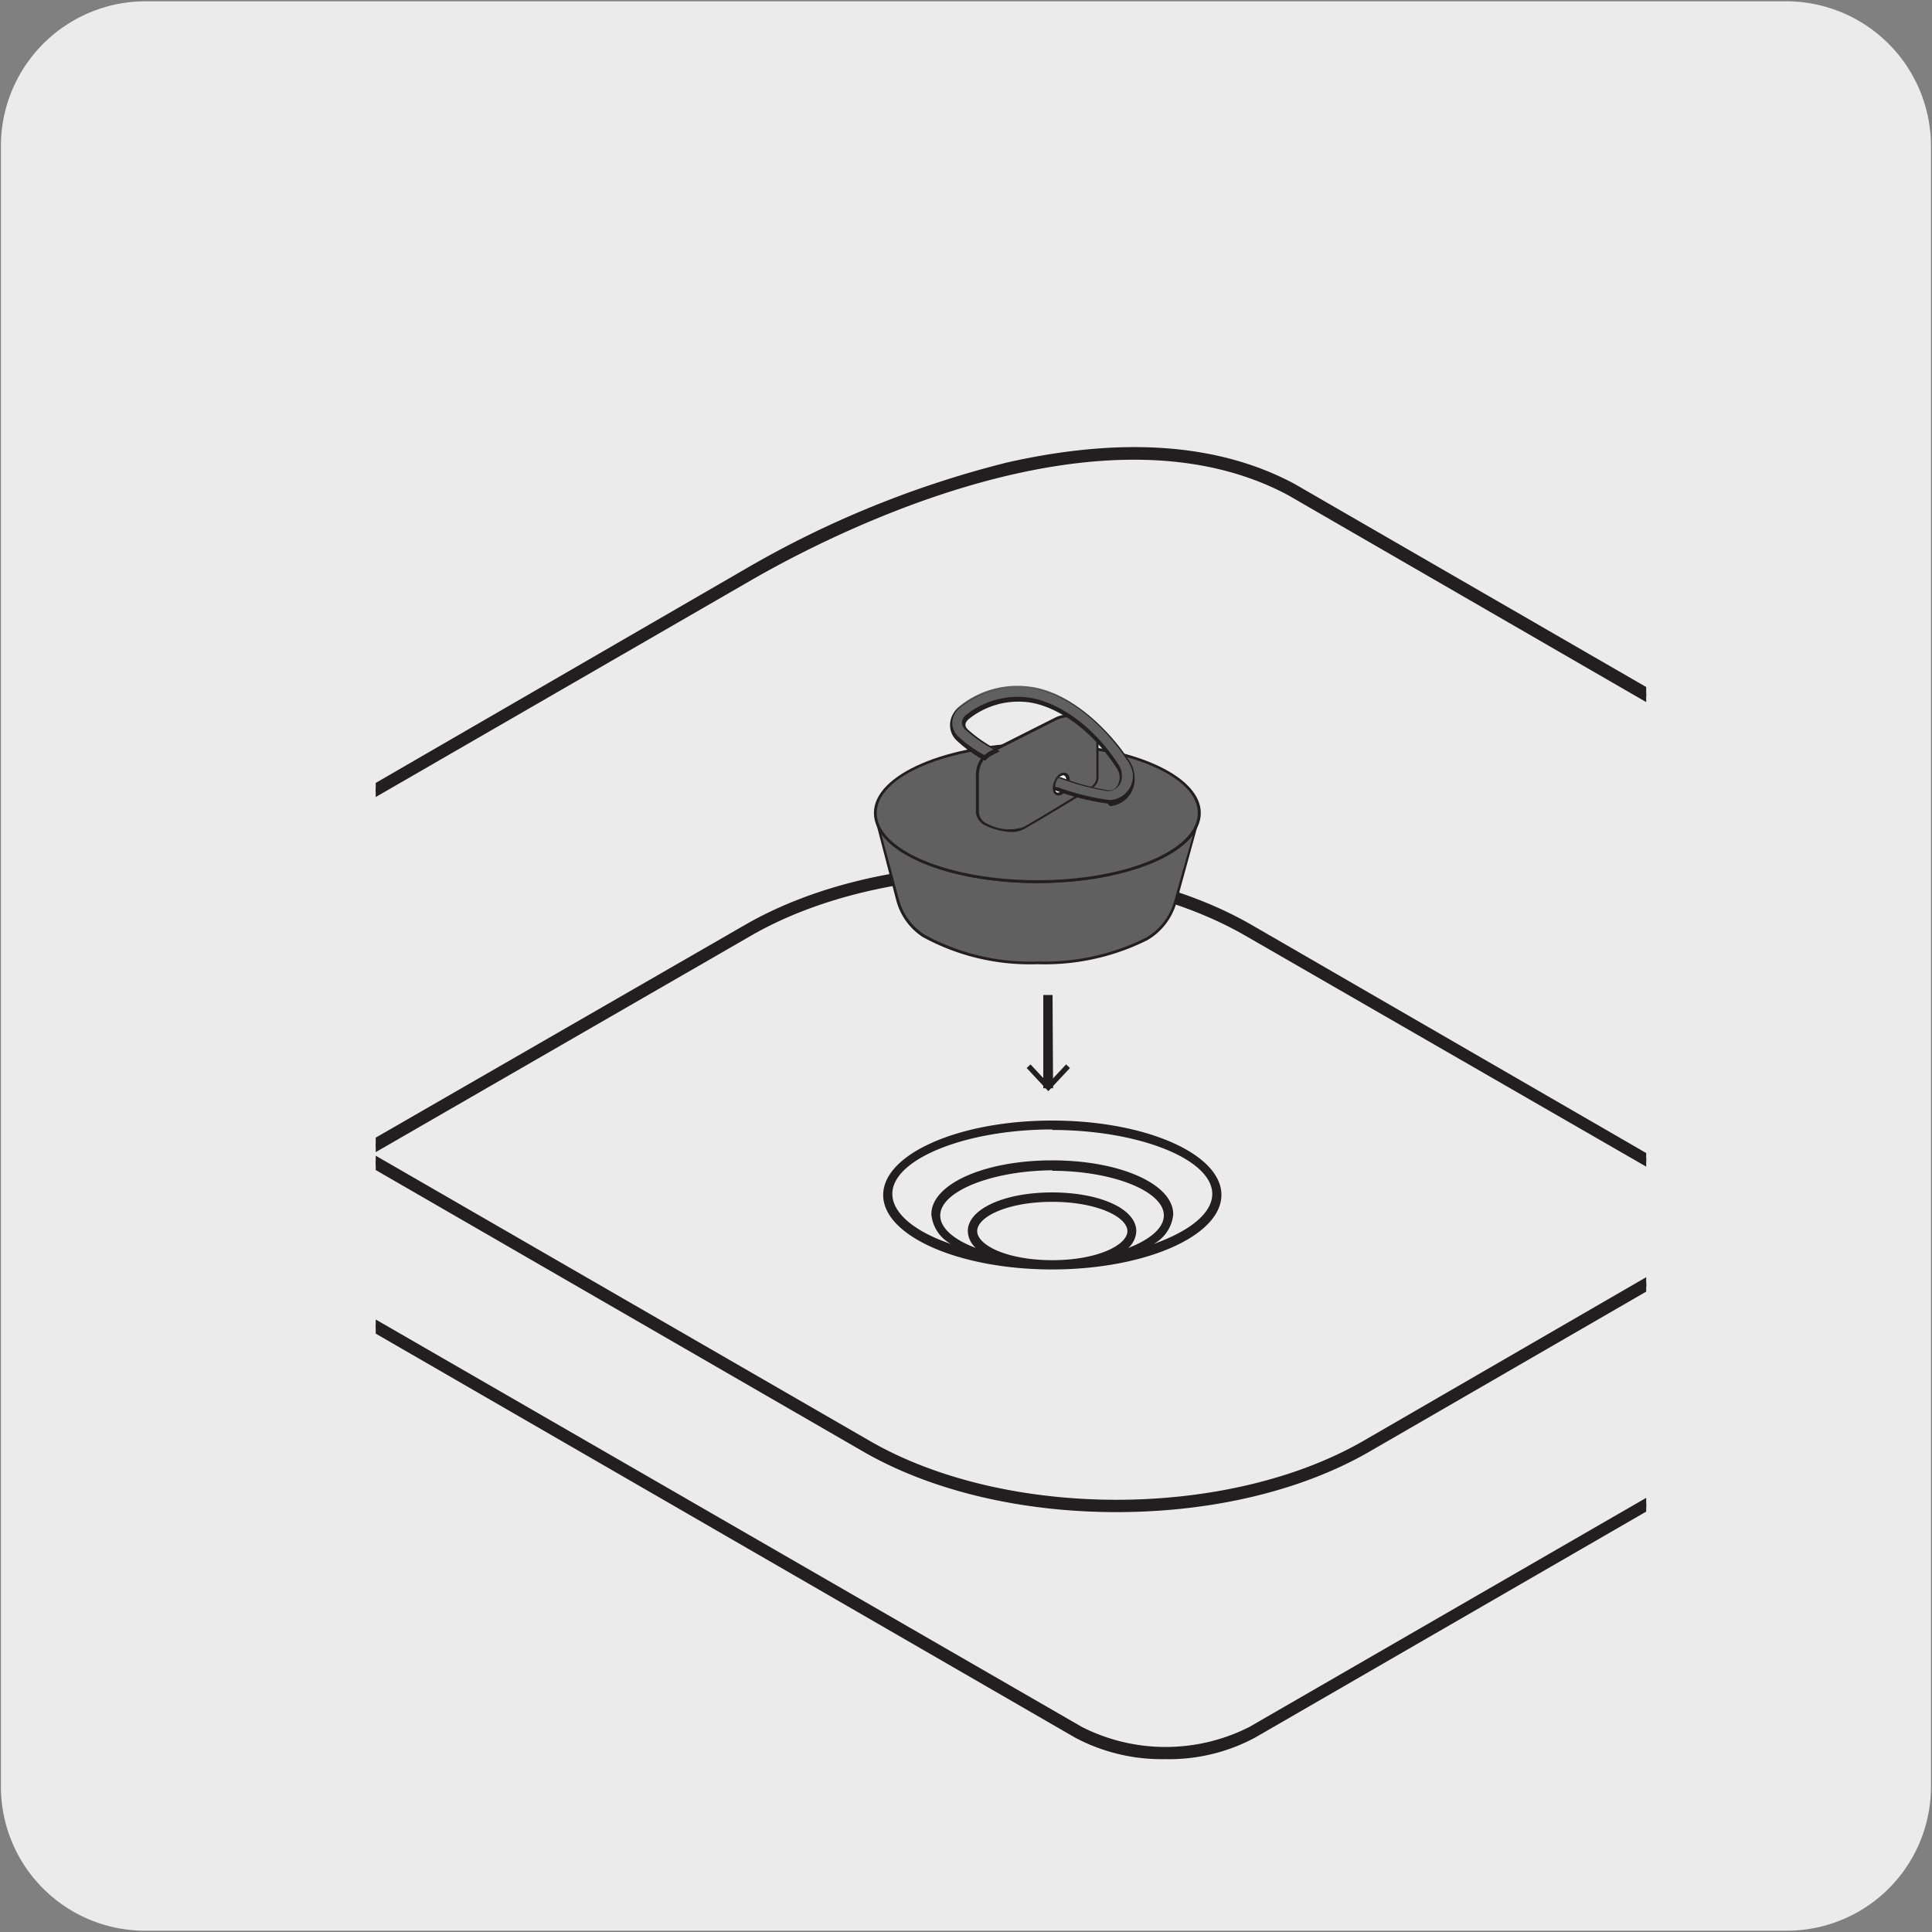 <svg xmlns="http://www.w3.org/2000/svg" xmlns:xlink="http://www.w3.org/1999/xlink" viewBox="0 0 150 150"><rect x="0" y="0" width="150" height="150" fill="#808080" stroke="none"/><defs><style>.cls-1{fill:none;}.cls-2{fill:#ecebeb;}.cls-3{clip-path:url(#clip-path);}.cls-4{fill:#231f20;}.cls-5{clip-path:url(#clip-path-3);}.cls-6{fill:#606060;}.cls-7{fill:#fff;}.cls-8{clip-path:url(#clip-path-4);}</style><clipPath id="clip-path"><rect class="cls-1" x="9.51" y="-161.93" width="130.99" height="133.86"/></clipPath><clipPath id="clip-path-3"><polygon class="cls-1" points="29.17 49.85 29.17 111.83 59.31 137.81 82.08 139.09 113.21 139.09 127.81 124.36 127.81 41.56 84.63 22.79 29.17 49.85"/></clipPath><clipPath id="clip-path-4"><rect class="cls-1" x="176.95" y="199.46" width="136.09" height="91.08"/></clipPath></defs><g id="Capa_2" data-name="Capa 2"><path class="cls-2" d="M11.32.1H138.64a11.25,11.25,0,0,1,11.28,11.21v127.4a11.19,11.19,0,0,1-11.2,11.19H11.27A11.19,11.19,0,0,1,.07,138.71h0V11.34A11.24,11.24,0,0,1,11.32.1Z"/></g><g id="Capa_3" data-name="Capa 3"><g class="cls-3"><path class="cls-4" d="M-.5,35.61V-223.64l35.85-3.66V32Zm.83-258.5V34.69L34.52,31.2V-226.38Z"/></g><g class="cls-3"><path class="cls-4" d="M144.43,33.65l-.14,0-.78-.28c-6-2.18-6-2.18-8.57-4.2l-.25-.21c-1.41-1.11-6.11-3.88-10.66-6.55-4.79-2.82-9.31-5.47-10.75-6.62-2.51-2-2.59-2.88-2.53-4.27,0-.18,0-.38,0-.59A6.19,6.19,0,0,1,111,9.44,7,7,0,0,0,110.7,5c-1.28-3.76-.14-5.81.4-6.51a4.2,4.2,0,0,1,.57-.52c.88-.7,2.07-1.65.89-4.71A16.5,16.5,0,0,1,115-20.3c-.47-.29-1.47-.75-2.36-1.16-1.24-.58-2.64-1.22-4-2a5,5,0,0,1-2.1-3.42c-.72-2.91-.46-7.08.53-8.59A22,22,0,0,1,110-38.84c.37-.38.73-.75,1.07-1.13-1-2.39-.81-9,1.26-11.76s3.58-2.79,6.72-2.9l1.06,0a37.88,37.88,0,0,1,7.16.65c2.1.31,4.48.67,7.16.86a16.13,16.13,0,0,1,6.31,1.33,66.36,66.36,0,0,0,7.21,2.37c9.23,2.58,24.23,7.77,24.38,7.82a.42.42,0,0,1,.25.53.41.41,0,0,1-.53.26c-.15,0-15.12-5.23-24.32-7.81a65.32,65.32,0,0,1-7.29-2.4,15.52,15.52,0,0,0-6.06-1.27c-2.72-.19-5.12-.55-7.23-.87a35.92,35.92,0,0,0-7-.64l-1.07,0c-3,.1-4.31.15-6.08,2.56-2,2.71-2,9.43-1.07,11.14a.41.41,0,0,1,0,.47c-.4.46-.84.91-1.29,1.37A21.28,21.28,0,0,0,107.75-35c-.77,1.18-1.12,5.08-.41,7.93a4.41,4.41,0,0,0,1.69,2.9c1.29.72,2.68,1.36,3.91,1.92,1.79.83,2.67,1.25,3,1.64a.41.41,0,0,1-.06.54c-1.2,1.13-4.23,7.2-2.48,13,1.39,3.6-.27,4.92-1.16,5.63a2.48,2.48,0,0,0-.43.38c-.46.6-1.42,2.36-.27,5.74a7.77,7.77,0,0,1,.31,4.9,5.24,5.24,0,0,0-.2,1.28c0,.22,0,.43,0,.63,0,1.13-.08,1.75,2.21,3.58,1.41,1.11,6.11,3.88,10.66,6.55,4.78,2.82,9.3,5.47,10.75,6.62l.26.21c2.43,1.93,2.43,1.93,8.33,4.07l.78.28a.41.41,0,0,1,.25.53A.42.42,0,0,1,144.43,33.65Z"/></g><g class="cls-5"><path class="cls-2" d="M148.71,81.11c0,4.06-2.68,8.12-8,11.22l-34.56,20c-10.73,6.18-28.13,6.18-38.85,0L23.52,87c-5.4-3.12-8.1-7.22-8.06-11.29v28.52c0,7.84,5.52,17.39,12.3,21.29l33,19c14.33,8.29,37.58,8.27,51.91,0l23.72-13.73c6.8-3.93,12.33-13.47,12.3-21.31Z"/><path class="cls-4" d="M86.72,150.86c-9.42,0-18.84-2.07-26-6.22l-33-19c-6.81-3.92-12.36-13.51-12.36-21.39V75.74h.21v.2c0,4.14,2.88,8,8,11l43.75,25.26c10.67,6.16,28.05,6.17,38.74,0l34.55-20c5.14-3,8-6.88,8-11v-.07h.21v28.4c0,7.85-5.51,17.45-12.35,21.4l-23.73,13.73C105.56,148.79,96.13,150.86,86.72,150.86Zm-71.15-73v26.41c0,7.81,5.49,17.32,12.25,21.2l33,19c14.27,8.25,37.51,8.25,51.8,0l23.73-13.74c6.78-3.91,12.27-13.43,12.24-21.21V83.15c-.76,3.5-3.49,6.74-7.88,9.27l-34.55,20c-10.75,6.19-28.23,6.19-39,0L23.46,87.12C19.06,84.58,16.33,81.35,15.57,77.85Z"/><path class="cls-2" d="M-14,78,83.75,134.5a14.91,14.91,0,0,0,13.46,0l91.72-52.95c3.71-2.14,3.7-5.64,0-7.78L91.14,17.31a14.86,14.86,0,0,0-13.45,0L-14,70.27c-3.71,2.15-3.71,5.62,0,7.77"/><path class="cls-4" d="M90.49,136.2a13.94,13.94,0,0,1-6.79-1.61L-14.06,78.14c-1.84-1.06-2.85-2.47-2.85-4s1-2.92,2.84-4l91.7-52.95a15,15,0,0,1,13.57,0L189,73.67c1.84,1,2.85,2.47,2.86,4s-1,2.93-2.84,4l-91.71,53A13.82,13.82,0,0,1,90.49,136.2ZM84.41,15.81a13.65,13.65,0,0,0-6.67,1.6l-91.7,53c-1.77,1-2.74,2.37-2.73,3.79s1,2.77,2.73,3.79L83.8,134.4a14.83,14.83,0,0,0,13.36,0l91.71-53c1.76-1,2.73-2.36,2.73-3.79s-1-2.78-2.74-3.8L91.09,17.41A13.58,13.58,0,0,0,84.41,15.81Z"/><path class="cls-4" d="M90.49,136.58a14.35,14.35,0,0,1-7-1.66L-14.25,78.46c-2-1.13-3-2.65-3-4.3s1.07-3.17,3-4.3l91.71-53a15.34,15.34,0,0,1,13.93,0l97.77,56.44c2,1.13,3,2.66,3,4.31s-1.07,3.18-3,4.3l-91.72,53a14.13,14.13,0,0,1-7,1.67ZM84.41,16.19a13.1,13.1,0,0,0-6.48,1.55l-91.71,53c-1.64,1-2.54,2.19-2.54,3.47s.91,2.52,2.55,3.46L84,134.08a14.37,14.37,0,0,0,13,0l91.71-52.95c1.64-1,2.55-2.18,2.55-3.47s-.91-2.52-2.56-3.47L90.9,17.73A13.28,13.28,0,0,0,84.41,16.19Z"/><path class="cls-2" d="M23.52,87l43.75,25.25c10.71,6.19,28.11,6.19,38.84,0l34.56-20c6.82-4.58,8.05-7.16,8-11.22s2.54-13.92-4.71-17.82L100.26,38c-13-6.93-31.45.43-42.18,6.63l-34.55,20c-5.34,3.07-8,7.09-8.06,11.13s2.65,8.17,8,11.29"/><path class="cls-4" d="M86.69,117c-7.06,0-14.11-1.55-19.48-4.65L23.46,87.12c-5.27-3-8.15-7.09-8.1-11.38s2.92-8.24,8.11-11.23L58,44.55a77.3,77.3,0,0,1,20.28-8.24c8.8-2,16.2-1.48,22,1.62l43.74,25.26c6,3.25,5.37,10.49,4.94,15.29-.09,1-.17,1.92-.18,2.63a8.94,8.94,0,0,1-1.47,5.48c-1.18,1.75-3.22,3.55-6.61,5.83l-34.56,20C100.79,115.48,93.74,117,86.69,117ZM28.18,89.59l39.14,22.6c10.67,6.16,28.05,6.17,38.74,0L136,94.91,96.87,72.31c-10.69-6.15-28.06-6.14-38.74,0Zm49.33-22.1c7,0,14.09,1.55,19.46,4.64L136.2,94.78l4.41-2.55c6.85-4.59,8-7.14,8-11.12,0-.72.08-1.62.18-2.65.42-4.74,1.07-11.9-4.83-15.08L100.21,38.12c-14.75-7.89-35.94,3.07-42.08,6.62l-34.55,20c-5.13,3-8,6.87-8,11s2.8,8.19,8,11.19L28,89.47,58,72.14C63.4,69,70.45,67.49,77.51,67.49Z"/><path class="cls-4" d="M86.69,117.4c-7.43,0-14.42-1.67-19.67-4.7L23.28,87.44c-5.4-3.11-8.34-7.27-8.3-11.71s3-8.48,8.31-11.54l34.55-20a77.74,77.74,0,0,1,20.38-8.29c8.89-2,16.38-1.49,22.27,1.66l43.75,25.27c6.23,3.36,5.57,10.75,5.12,15.64-.09,1-.17,1.91-.17,2.6a9.33,9.33,0,0,1-1.54,5.69c-1.21,1.79-3.28,3.62-6.71,5.93l-34.59,20C101.1,115.73,94.12,117.4,86.69,117.4ZM28.93,89.59l38.58,22.27c10.56,6.11,27.77,6.11,38.36,0l29.37-17L96.68,72.64c-10.58-6.09-27.79-6.09-38.36,0ZM77.51,67.12c7.42,0,14.4,1.66,19.65,4.68l39,22.55,4.23-2.44c6.68-4.48,7.81-7,7.79-10.8,0-.75.09-1.65.18-2.69.42-4.64,1.06-11.65-4.63-14.71L100,38.44c-14.57-7.79-35.6,3.1-41.7,6.62L23.77,65c-5,2.89-7.79,6.69-7.82,10.72s2.73,7.94,7.81,10.87L28,89,57.84,71.81C63.09,68.78,70.07,67.12,77.51,67.12Z"/></g><path class="cls-4" d="M81.69,98.31h0c-7.1,0-12.88-2.48-12.88-5.53s5.78-5.52,12.89-5.52,12.89,2.48,12.89,5.52S88.8,98.3,81.7,98.31Zm0-.22h0c3.35,0,6.08-1.13,6.08-2.51S85,93.06,81.69,93.06s-6.08,1.13-6.08,2.52,2.72,2.51,6.08,2.51Zm0-5.24c3.53,0,6.29,1.2,6.29,2.73,0,.86-.87,1.62-2.27,2.11,2.91-.61,4.91-1.87,4.91-3.32,0-2.05-4-3.72-8.93-3.72s-8.93,1.67-8.93,3.72c0,1.45,2,2.71,4.91,3.32-1.4-.49-2.27-1.25-2.27-2.11C75.4,94.05,78.16,92.85,81.69,92.85Zm0-2.42c5,0,9.14,1.77,9.14,3.94,0,1.37-1.63,2.58-4.1,3.28,4.49-.81,7.63-2.69,7.63-4.87,0-2.92-5.68-5.3-12.67-5.3S69,89.86,69,92.78c0,2.18,3.14,4.06,7.63,4.87-2.47-.7-4.1-1.91-4.1-3.28C72.55,92.2,76.65,90.43,81.69,90.43Zm-.19-6.15h-.22V77.5h.22Z"/><path class="cls-4" d="M81.7,98.56h0c-7.24,0-13.13-2.6-13.13-5.78S74.44,87,81.69,87s13.14,2.59,13.14,5.77S88.94,98.55,81.7,98.56Zm0-5.25c-3.49,0-5.83,1.17-5.83,2.27s2.34,2.26,5.83,2.26v0c3.49,0,5.83-1.17,5.83-2.26S85.18,93.31,81.69,93.31Zm4,4.42-.21.07.23,0Zm-8,0,.23,0-.22-.07Zm4-6.87C77,90.9,73,92.49,73,94.37c0,.95,1,1.86,2.76,2.52a1.83,1.83,0,0,1-.62-1.31c0-1.7,2.81-3,6.54-3s6.54,1.28,6.54,3a1.83,1.83,0,0,1-.62,1.31c1.72-.66,2.76-1.57,2.76-2.52C90.37,92.49,86.39,90.9,81.69,90.9Zm0-3.17c-6.73,0-12.42,2.31-12.42,5,0,1.5,1.74,2.94,4.55,3.89a2.92,2.92,0,0,1-1.52-2.3c0-2.35,4.12-4.19,9.39-4.19s9.39,1.84,9.39,4.19a2.92,2.92,0,0,1-1.52,2.3c2.81-1,4.55-2.39,4.55-3.89C94.11,90,88.42,87.73,81.69,87.73Zm.06-3.2H81V77.25h.72Z"/><polygon class="cls-4" points="83.07 82.92 82.77 82.64 81.39 84.12 80.01 82.64 79.71 82.92 81.39 84.72 83.07 82.92"/><path class="cls-6" d="M69.68,69.85a4.84,4.84,0,0,0,2,2.81,17.06,17.06,0,0,0,8.84,2.09A17.68,17.68,0,0,0,89,72.88,4.87,4.87,0,0,0,91.26,70l1.8-6.33c-.65,2.69-6,4.78-12.52,4.78S68.67,66.35,68,63.67Z"/><path class="cls-4" d="M80.54,74.86a17.34,17.34,0,0,1-8.9-2.11,4.89,4.89,0,0,1-2.06-2.87L68,63.82a.5.5,0,0,1,0-.13l.21,0,0,.12c.77,2.58,6.15,4.59,12.38,4.59S92,66.42,92.9,63.84l0-.2.21,0a.83.83,0,0,1-.06.21L91.36,70a4.92,4.92,0,0,1-2.29,3A17.83,17.83,0,0,1,80.54,74.86ZM68.43,64.76l1.36,5.06a4.66,4.66,0,0,0,2,2.75,17.1,17.1,0,0,0,8.78,2.08A17.64,17.64,0,0,0,89,72.79,4.73,4.73,0,0,0,91.15,70l1.47-5.17C91,67,86.17,68.56,80.54,68.56S70.05,67,68.43,64.76Z"/><path class="cls-6" d="M93.12,63.12c0,2.95-5.63,5.33-12.58,5.33S68,66.07,68,63.12s5.63-5.33,12.58-5.33,12.58,2.39,12.58,5.33"/><path class="cls-4" d="M80.54,68.56c-7,0-12.69-2.44-12.69-5.44s5.69-5.44,12.69-5.44,12.69,2.44,12.69,5.44S87.54,68.56,80.54,68.56Zm0-10.66c-6.88,0-12.47,2.34-12.47,5.22s5.59,5.22,12.47,5.22S93,66,93,63.12,87.42,57.9,80.54,57.9Z"/><path class="cls-6" d="M85.21,60.34V57.85a2.25,2.25,0,0,0-2.1-2.27,2.2,2.2,0,0,0-1.14.25l-5.12,2.58a2.09,2.09,0,0,0-1,1.83V63a1.14,1.14,0,0,0,.68,1,3.62,3.62,0,0,0,3,.27c1.08-.61,4.17-2.5,5.29-3.18a.89.89,0,0,0,.42-.75"/><path class="cls-4" d="M78.53,64.6a5.27,5.27,0,0,1-2-.5A1.23,1.23,0,0,1,75.77,63V60.24a2.2,2.2,0,0,1,1-1.93l5.12-2.58a2.44,2.44,0,0,1,1.19-.26,2.35,2.35,0,0,1,2.21,2.38v2.49a1,1,0,0,1-.47.84c-1,.63-4.19,2.56-5.3,3.18A2,2,0,0,1,78.53,64.6ZM83,55.68a2.22,2.22,0,0,0-1,.24L76.9,58.5A2,2,0,0,0,76,60.24V63a1,1,0,0,0,.62.94,3.56,3.56,0,0,0,2.85.27c1.1-.61,4.25-2.54,5.29-3.18a.78.78,0,0,0,.36-.65V57.85a2.12,2.12,0,0,0-2-2.16Z"/><path class="cls-7" d="M81.87,60.8c-.13.43,0,.81.27.85s.6-.28.72-.71,0-.8-.27-.84-.59.28-.72.7"/><path class="cls-4" d="M82.18,61.76h-.06a.46.46,0,0,1-.3-.2,1,1,0,0,1,0-.79c.14-.48.51-.83.84-.78a.44.44,0,0,1,.3.2A1,1,0,0,1,83,61C82.83,61.43,82.5,61.76,82.18,61.76Zm.37-1.56c-.19,0-.46.24-.58.63a.82.82,0,0,0,0,.61.22.22,0,0,0,.15.1c.19,0,.49-.22.61-.63a.75.75,0,0,0,0-.6.23.23,0,0,0-.15-.11Z"/><path class="cls-6" d="M82.13,60.33l.17,0a17.39,17.39,0,0,0,3.72,1h.09A1,1,0,0,0,87,60.2a1.36,1.36,0,0,0-.22-.73c-2.31-3.58-5.27-5-7.1-5.22a6.26,6.26,0,0,0-4.61,1.35.68.68,0,0,0-.28.5c0,.17.06.29.28.51a10.35,10.35,0,0,0,2.27,1.55l-.47.24a1.79,1.79,0,0,0-.44.35,9.87,9.87,0,0,1-2.06-1.48,1.6,1.6,0,0,1-.54-1.17,1.64,1.64,0,0,1,.58-1.2,7.16,7.16,0,0,1,5.36-1.61C83,53.6,86,56.53,87.58,59A2.37,2.37,0,0,1,88,60.2a2,2,0,0,1-1.8,2.07H86a18.71,18.71,0,0,1-4-1,.59.59,0,0,1-.17-.1,1.1,1.1,0,0,1,.11-.51,1.14,1.14,0,0,1,.2-.32"/><path class="cls-4" d="M86,62.39a18.94,18.94,0,0,1-4-1,.55.55,0,0,1-.21-.12l0,0v0a1.43,1.43,0,0,1,.12-.57,1.33,1.33,0,0,1,.21-.34l0,0h.05l.22,0a18.39,18.39,0,0,0,3.68,1h.09c.43,0,.77-.45.77-1a1.25,1.25,0,0,0-.2-.67c-2.29-3.55-5.21-5-7-5.18a6.17,6.17,0,0,0-4.53,1.33c-.2.19-.24.31-.24.42s0,.22.25.44a10.87,10.87,0,0,0,2.25,1.53l.17.1-.65.33a1.57,1.57,0,0,0-.41.32l-.06.07-.07,0a10.35,10.35,0,0,1-2.09-1.49,1.65,1.65,0,0,1,0-2.53,7.29,7.29,0,0,1,5.45-1.64c3.31.32,6.32,3.27,7.9,5.71a2.42,2.42,0,0,1,.39,1.31,2.09,2.09,0,0,1-1.91,2.18Zm-4-1.28a.31.31,0,0,0,.1,0,18.67,18.67,0,0,0,4,1h.16a1.89,1.89,0,0,0,1.7-2A2.27,2.27,0,0,0,87.49,59c-1.55-2.4-4.51-5.3-7.74-5.61A7.11,7.11,0,0,0,74.47,55a1.54,1.54,0,0,0-.54,1.12,1.51,1.51,0,0,0,.51,1.1,9.53,9.53,0,0,0,2,1.41,1.66,1.66,0,0,1,.41-.3l.29-.15A10.5,10.5,0,0,1,75,56.69a.8.8,0,0,1-.32-.59.79.79,0,0,1,.31-.58,6.41,6.41,0,0,1,4.7-1.38c1.85.18,4.85,1.66,7.18,5.27a1.46,1.46,0,0,1,.23.79,1.12,1.12,0,0,1-1,1.22H86a18.63,18.63,0,0,1-3.75-1l-.09,0a.91.91,0,0,0-.15.25A1.1,1.1,0,0,0,81.93,61.11Z"/><g class="cls-8"><path class="cls-4" d="M270.31,277.45a.67.67,0,0,1-.33-.08l-14.05-7.14h0L121.76,198.8l.68-1.28L256,268.62l98.69-166.26,1.24.74L257.27,269.29,270,275.77,366.9,112.59l1.24.74L270.93,277.1A.72.72,0,0,1,270.31,277.45Z"/></g></g></svg>